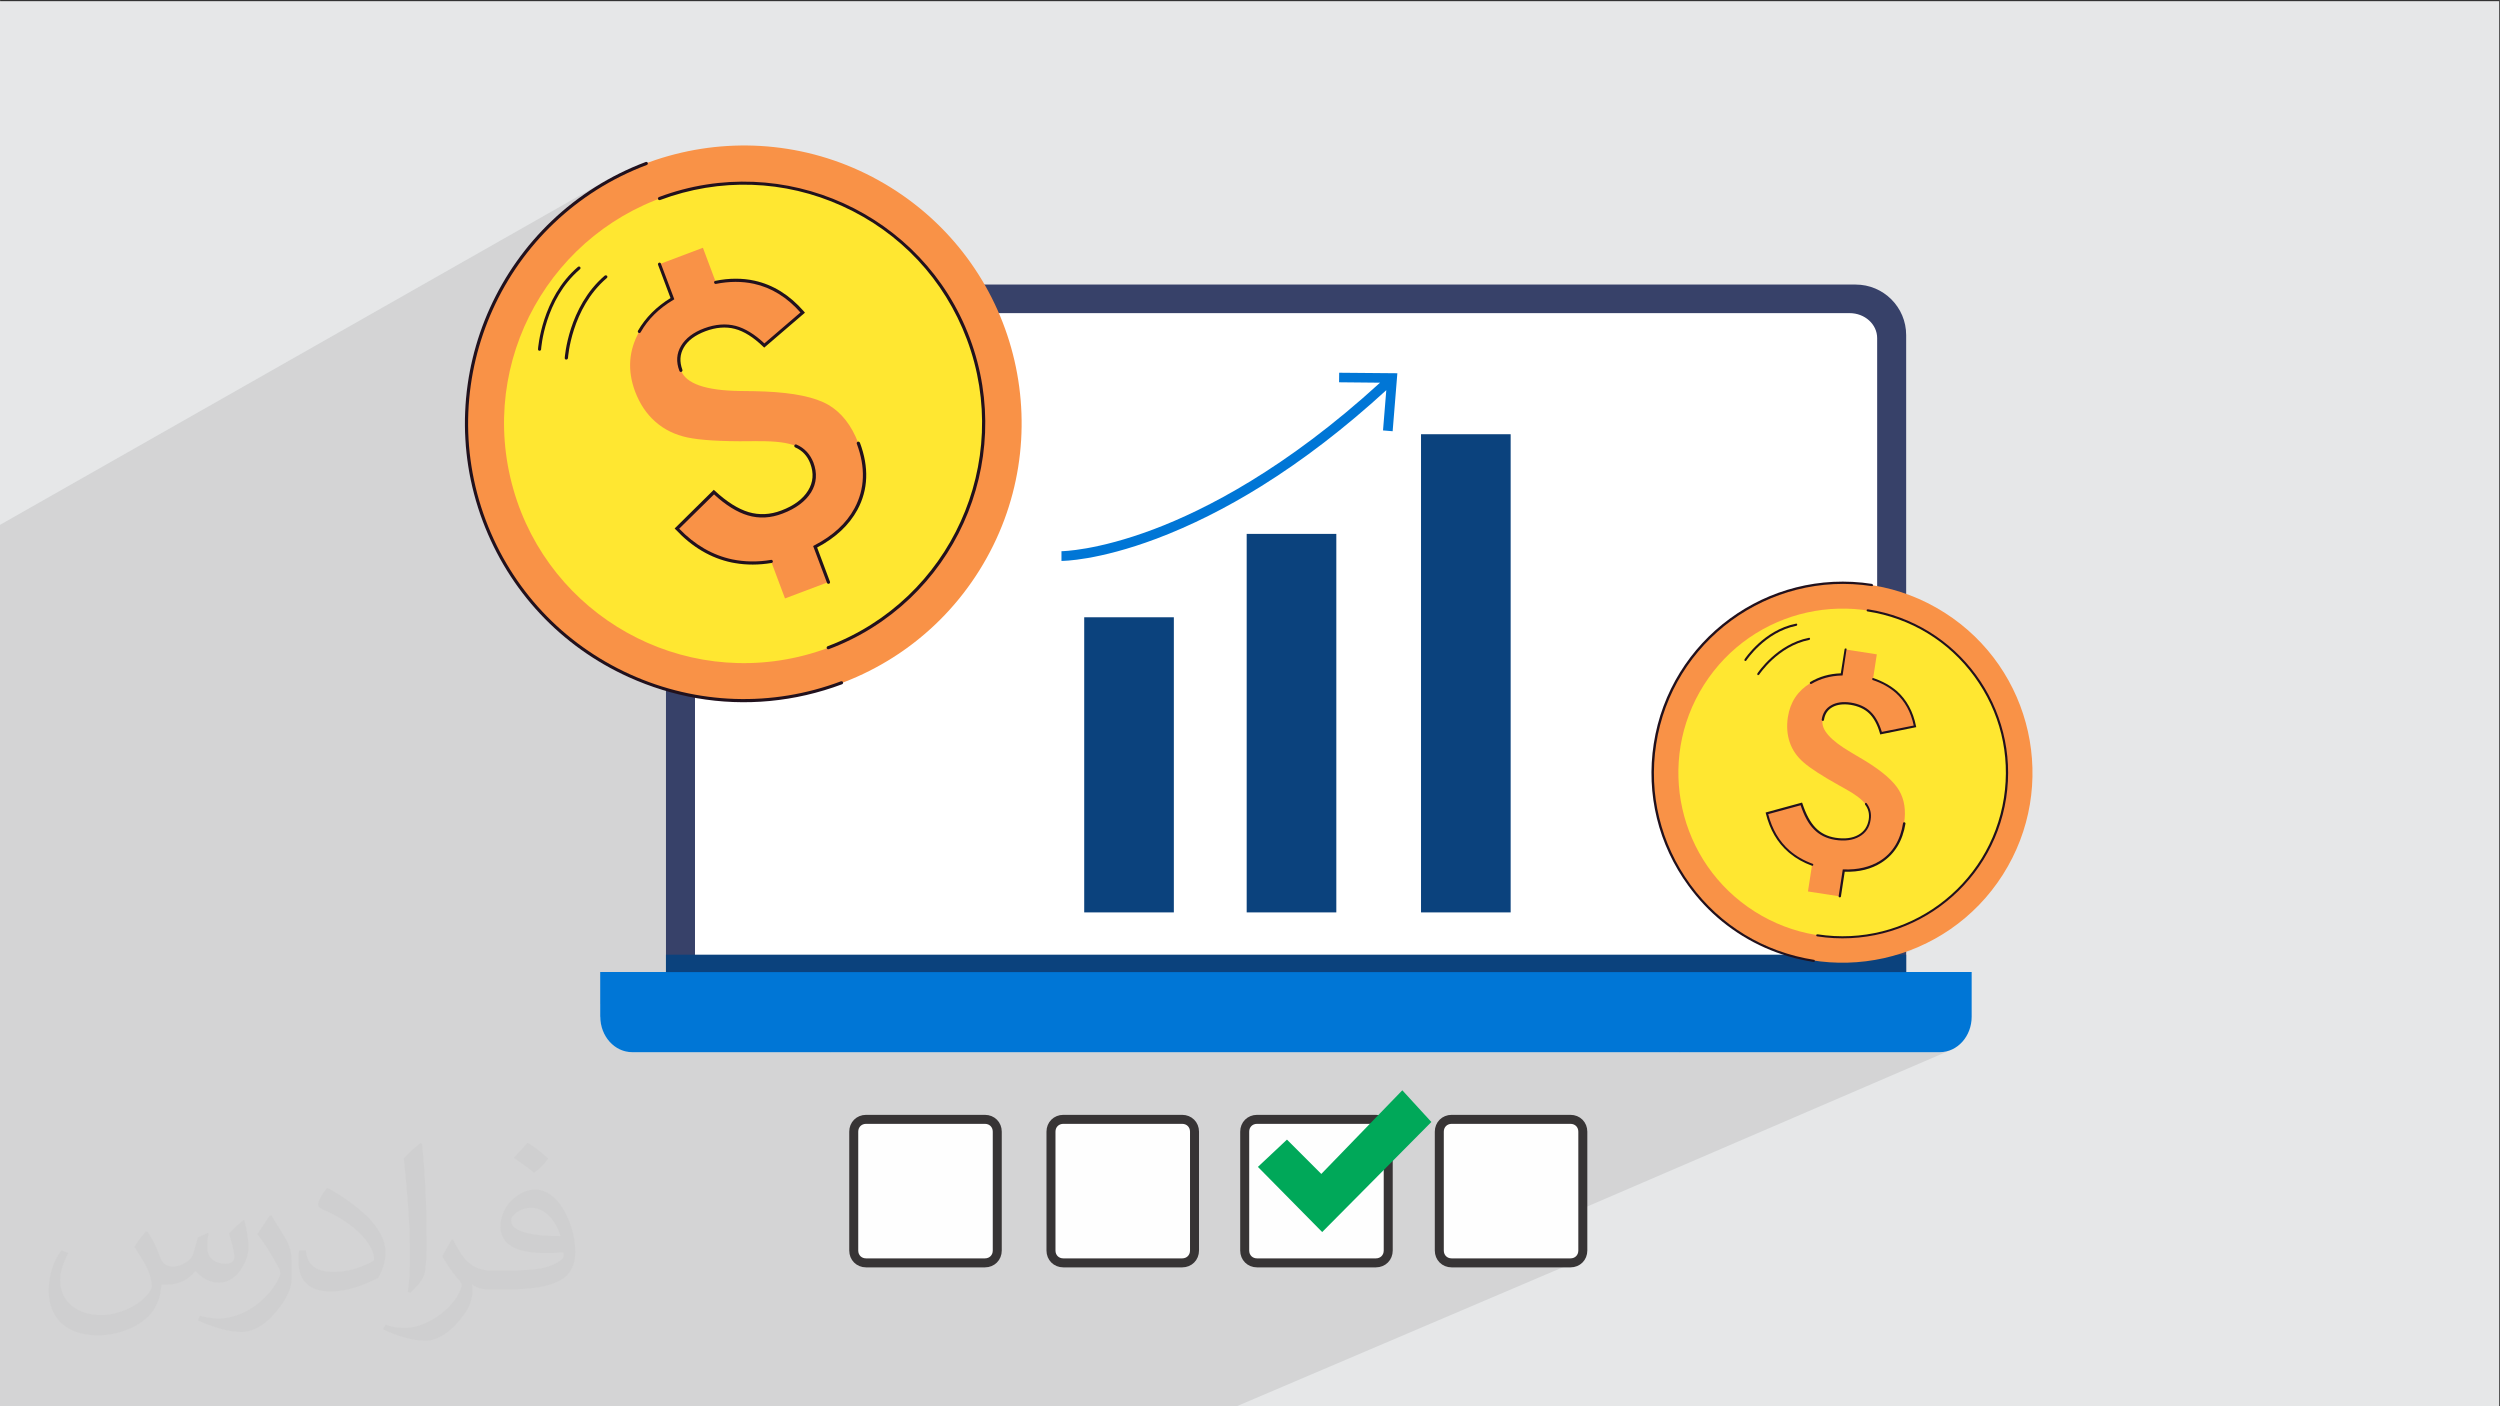 <?xml version="1.0" encoding="UTF-8"?>
<!DOCTYPE svg PUBLIC "-//W3C//DTD SVG 1.1//EN" "http://www.w3.org/Graphics/SVG/1.1/DTD/svg11.dtd">
<!-- Creator: CorelDRAW -->
<svg xmlns="http://www.w3.org/2000/svg" xml:space="preserve" width="3.703in" height="2.083in" version="1.1" style="shape-rendering:geometricPrecision; text-rendering:geometricPrecision; image-rendering:optimizeQuality; fill-rule:evenodd; clip-rule:evenodd"
viewBox="0 0 3703.33 2083.33"
 xmlns:xlink="http://www.w3.org/1999/xlink"
 enable-background="new 0 0 511.997 511.997"
 xmlns:xodm="http://www.corel.com/coreldraw/odm/2003">
 <rect x="0" y="0" width="3703.33" height="2083.33" fill="#333333" stroke="none"/>
 <defs>
  <style type="text/css">
   <![CDATA[
    .str0 {stroke:#373435;stroke-width:13.33;stroke-miterlimit:2.613}
    .fil14 {fill:#00A859}
    .fil0 {fill:#E6E7E8}
    .fil13 {fill:#FEFEFE}
    .fil5 {fill:black;fill-rule:nonzero}
    .fil7 {fill:#0076D6;fill-rule:nonzero}
    .fil9 {fill:#0B427D;fill-rule:nonzero}
    .fil12 {fill:#21111D;fill-rule:nonzero}
    .fil6 {fill:#374169;fill-rule:nonzero}
    .fil4 {fill:#4B8C6B;fill-rule:nonzero}
    .fil3 {fill:#53A07C;fill-rule:nonzero}
    .fil10 {fill:#F99247;fill-rule:nonzero}
    .fil11 {fill:#FFE731;fill-rule:nonzero}
    .fil8 {fill:white;fill-rule:nonzero}
    .fil2 {fill:#373435;fill-opacity:0.031}
    .fil1 {fill:#373435;fill-opacity:0.102}
   ]]>
  </style>
 </defs>
 <g id="Layer_x0020_1">
  <polygon class="fil0" points="-2.17,1.74 3702.16,1.74 3702.16,2084.93 -2.17,2084.93 "/>
  <polygon class="fil1" points="1294.05,2084.93 1292.27,2084.93 1269.91,2084.93 1265.91,2084.93 1209.47,2084.93 1183.91,2084.93 1095,2084.93 1079.63,2084.93 1037.69,2084.93 1028.3,2084.93 986.38,2084.93 982.33,2084.93 936.99,2084.93 912.04,2084.93 811.43,2084.93 754.82,2084.93 665.75,2084.93 641.41,2084.93 389.57,2084.93 365.85,2084.93 123.3,2084.93 -2.17,2084.93 -2.17,2013.12 -2.17,1942 -2.17,1941.94 -2.17,1924.5 -2.17,1879.48 -2.17,1794.28 -2.17,1534.4 -2.17,1488.39 -2.17,1161.06 -2.17,778.69 899.33,266.54 881.58,277.1 864.5,288.46 848.12,300.57 832.44,313.42 817.49,326.95 803.27,341.15 789.81,355.97 777.11,371.39 765.2,387.36 754.09,403.86 743.79,420.85 734.33,438.3 725.7,456.17 717.94,474.43 711.05,493.04 705.06,511.98 699.96,531.21 695.79,550.7 692.56,570.41 690.28,590.3 688.96,610.35 688.63,630.52 689.29,650.78 690.96,671.09 693.67,691.42 697.42,711.74 702.22,732 708.1,752.19 715.07,772.26 718.82,781.88 722.8,791.37 726.99,800.73 731.4,809.96 736.02,819.05 740.85,828 745.88,836.82 751.12,845.49 756.56,854.02 762.2,862.39 768.04,870.62 774.07,878.69 780.29,886.6 786.7,894.35 793.29,901.94 800.07,909.36 807.03,916.61 814.16,923.69 821.47,930.6 828.96,937.33 836.61,943.87 844.44,950.24 852.43,956.42 860.57,962.41 868.89,968.2 877.35,973.8 885.97,979.21 894.75,984.41 903.67,989.41 912.74,994.2 921.96,998.79 931.31,1003.16 934.69,1004.67 938.08,1006.15 941.48,1007.6 944.89,1009.02 948.31,1010.41 951.73,1011.76 955.17,1013.09 958.61,1014.38 962.07,1015.64 965.53,1016.87 969,1018.07 972.48,1019.24 975.96,1020.38 979.45,1021.49 982.94,1022.57 986.45,1023.61 986.45,1300.98 2748.88,421.56 2748.89,421.56 986.45,1300.98 986.45,1439.96 889.03,1487.7 889.03,1506.2 889.15,1506.2 889.16,1506.2 889.4,1511.58 890.12,1516.8 891.29,1521.83 892.88,1526.66 894.88,1531.25 897.25,1535.58 899.98,1539.63 903.03,1543.36 906.39,1546.75 910.04,1549.77 913.94,1552.4 918.07,1554.61 922.41,1556.38 926.94,1557.68 931.63,1558.47 936.46,1558.74 1230.74,1558.74 2487.07,1558.74 2823.73,1410.48 2829.08,1408.53 2834.4,1406.46 2839.68,1404.3 2844.91,1402.02 2488.99,1558.74 2873.45,1558.74 2878.3,1558.47 2883.01,1557.68 2887.55,1556.38 2891.9,1554.61 2157.28,1870.86 2326.46,1870.86 2330.24,1870.5 2333.72,1869.48 1828.09,2084.93 1824.21,2084.93 1660.01,2084.93 1653.3,2084.93 1651.78,2084.93 1594.58,2084.93 1548.37,2084.93 1544.43,2084.93 1373.52,2084.93 1315.5,2084.93 "/>
  <path class="fil2" d="M219.02 1825.24c7,11 12,21 16,32 3,7 5,19 21,19 5,0 11,-1 17,-5 7,-3 12,-9 14,-17l6 -21 15 -7 1 1c-2,8 -2,15 -2,21 0,18 15,24 27,24 7,0 13,-3 13,-10 0,-8 -4,-22 -8,-35 7,-7 14,-14 22,-20l1 1c4,15 6,30 6,40 0,10 -4,20 -8,27 -7,14 -20,25 -36,25 -12,0 -25,-6 -34,-17l-1 0c-9,11 -22,20 -43,20l-7 0c-1,14 -4,24 -9,33 -13,25 -50,42 -85.01,42 -49,0 -73.01,-28 -73.01,-66 0,-23 7,-45 19,-60l10 4c-7,14 -12,27 -12,40 0,35 29,52 61,52 30,0 68.01,-20 75.01,-42 -2,-25 -12,-36 -26,-59 4,-7 10,-15 17,-23l1 0 0 0 0 0 2.02 0.99 -0.01 0.01zm563.05 -132.01c10,6 20,14 30,23 -6,8 -12,15 -21,21 -10,-8 -20,-15 -30,-22 7,-8 14,-15 20,-22l1 0zm5 96.01c-17,0 -30,11 -30,19 0,17 33,23 73.01,23 -5,-20 -22,-42 -43,-42l-0.01 0zm-37 93.01c22,0 41,-1 55,-4 16,-4 30,-12 30,-18 0,-2 0,-3 -1,-5 -9,1 -19,1 -29,1 -29,0 -52,-7 -60,-23 -2,-4 -4,-10 -4,-15 0,-16 7,-32 19,-42 10,-9 21,-14 33,-14 20,0 37,17 48,42 6,14 11,30 11,51 0,14 -4,25 -12,34 -16,15 -45,21 -90.01,21l-20 0 0 0 -5 0c-11,0 -19,-2 -25,-7l-1 0c0,2 1,5 1,7 0,10 -3,23 -10,33 -20,30 -42,43 -60,43 -19,0 -42,-7 -63,-17l4 -7c7,3 16,5 29,5 34,0 78.01,-33 84.01,-64 -1,-3 -3,-6 -7,-10 -10,-12 -16,-22 -22,-32 5,-10 10,-18 14,-25l2 0c14,29 28,46 57,46l4 0 0 0 21 0 0 0 0 0 -3 0zm-146.01 31c2,-14 3,-29 3,-43l0 -21c0,-39 -5,-96.01 -9,-133.01 7,-8 17,-17 25,-23l2 1c5,47 7,101.01 7,151.01 0,13 -1,26 -2,35 -1,12 -8,21 -22,35l-3 -1 0 0 0 0 -1 -1zm-151.02 -62.01c1,18 10,33 41,33 20,0 36,-5 55,-14 3,-2 5,-3 5,-5 0,-12 -9,-27 -24,-41 -14,-13 -34,-25 -51,-32 -6,-3 -8,-5 -8,-8 0,-5 7,-17 13,-24l2 0c20,11 43,27 60,44 15,16 25,33 25,51 0,13 -4,26 -11,38 -22,11 -46,20 -70.01,20 -29,0 -48,-13 -48,-45 0,-3 0,-9 1,-16l10 0 0 0 0 0 0 -1 0.01 0zm-52 -52l18 29c7,11 13,22 13,41l0 24c0,19 -12,39 -32,60 -15,14 -29,20 -42,20 -19,0 -40,-6 -65,-17l3 -7c8,2 17,4 28,4 35,0 72.01,-26 88.01,-58 2,-4 3,-7 3,-9 0,-4 -2,-8 -4,-11 -9,-17 -19,-33 -30,-47 6,-9 12,-18 18,-27l2 0 0 0 0 0 0 -2 -0.01 0z"/>
  <g id="_2059054738176">
   <polygon class="fil3" points="1230.74,1558.74 1263.93,1523.01 1231.94,1484.71 "/>
   <polygon class="fil4" points="1230.74,1558.74 1263.93,1523.01 1269.96,1161.41 1236.65,1197.02 "/>
   <polygon class="fil3" points="1193.24,1455.55 1240.13,1438.21 1228.59,1388.36 "/>
   <polygon class="fil4" points="1193.24,1455.55 1240.13,1438.21 1412.81,1109.81 1365.91,1127 "/>
   <path class="fil5" d="M1275.48 1299.01c-1.47,-0.81 -3.22,-0.13 -3.9,1.21l-80.9 153.99c-0.8,1.47 -0.13,3.22 1.21,3.9 1.48,0.81 3.22,0.13 3.9,-1.21l80.9 -153.99c0.54,-1.07 0.41,-2.28 -0.26,-3.09 -0.26,-0.27 -0.53,-0.54 -0.94,-0.81l-0.01 0z"/>
   <path class="fil6" d="M2748.89 421.56l-1687.59 0c-41.39,0 -74.85,33.46 -74.85,74.85l0 1003.09 1837.28 0 0 -1003.09c0,-41.39 -33.6,-74.85 -74.85,-74.85l0 0z"/>
   <path class="fil7" d="M889.16 1506.2c0,29.02 21.24,52.54 47.3,52.54l1937 0c26.2,0 47.3,-23.52 47.3,-52.54l0 -66.25 -2031.72 0 0 66.25 0.13 0 0 0z"/>
   <path class="fil8" d="M2739.89 463.88l-1669.59 0c-22.58,0 -40.84,16.52 -40.84,36.95l0 939.14 1751.29 0 0 -939.14c0,-20.43 -18.28,-36.95 -40.84,-36.95l-0.01 0z"/>
   <rect class="fil9" x="986.45" y="1414.3" width="1837.28" height="25.8"/>
   <circle class="fil10" transform="matrix(0.103 -0.165 0.165 0.103 1102.01 626.886)" r="2114.58"/>
   <circle class="fil11" transform="matrix(1.915 -0.444 0.444 1.915 1102.05 626.903)" r="180.8"/>
   <path class="fil10" d="M1227.13 599.81c-19.69,-11.43 -50.92,-17.92 -93.96,-19.81 -9.03,-0.41 -21.36,-0.66 -36.95,-0.78 -51.07,-0.64 -80.27,-10.92 -87.5,-30.45 -4.8,-12.61 -3.94,-24.23 2.28,-35.02 6.23,-10.81 17.37,-19.19 33.04,-25.11 16.27,-6.05 31.37,-7.27 45.3,-3.63 13.98,3.82 28.32,12.76 42.99,26.81l56.84 -48.92c-20.71,-23.89 -44.55,-38.94 -71.72,-44.92 -17.77,-3.99 -36.86,-3.93 -57.13,0.15l-19.12 -51.08 -64.21 24.24 19.11 51.05c-21.55,12.91 -37.98,28.97 -49.02,48.56 -15.91,28.22 -18,57.8 -6.4,88.98 6.95,18.34 16.86,33.3 30.17,44.98 13.3,11.67 29,19.27 47.13,23.16 18.6,4 49.41,6.03 92.33,5.62 6.19,-0.19 10.96,-0.26 14.54,-0.04 24.71,-0.12 42.5,2.22 53.81,7.08 11.31,4.86 19.32,13.39 23.72,25.25 5.59,15.13 4.46,29.11 -3.33,42.13 -7.99,13.07 -21.61,23.31 -40.95,30.49 -17.2,6.49 -33.62,7.38 -49.7,2.58 -16.08,-4.79 -33.09,-15.42 -51.1,-32.22l-54.82 54.06c24.01,25.61 51.43,41.71 81.76,47.98 18.35,3.86 37.72,3.95 57.95,0.72l20.6 54.89 64.21 -24.24 -19.67 -52.6c28.06,-14.39 48.26,-32.99 60.59,-56.02 15.69,-29.2 16.73,-61.45 3.46,-97.24 -10.06,-26.36 -24.81,-45.17 -44.3,-56.66l0.02 0.01z"/>
   <path class="fil12" d="M1245.72 1009.31c-102.09,38.4 -213.12,34.62 -312.48,-10.32 -99.41,-45.14 -175.31,-126.07 -213.78,-228.36 -79.2,-210.9 27.83,-446.87 238.68,-526.26 1.14,-0.48 1.85,-1.88 1.38,-3.02 -0.46,-1.14 -1.88,-1.85 -3.02,-1.38 -213.37,80.18 -321.62,318.93 -241.44,532.3 38.89,103.22 115.7,185.4 216.24,230.9 32.5,14.7 66.5,25.12 100.73,31.11 71.69,12.48 145.54,5.56 215.33,-20.59 1.14,-0.46 1.85,-1.88 1.38,-3.02 -0.46,-1.14 -1.64,-1.7 -3.02,-1.38l-0.02 0.04z"/>
   <path class="fil12" d="M976.04 291.96c-1.14,0.46 -1.85,1.88 -1.38,3.02 0.46,1.14 1.88,1.85 3.02,1.38 88.35,-33.14 184.26,-30.02 269.98,8.95 85.92,38.93 151.41,108.95 184.55,197.3 68.41,182.23 -24.02,386.13 -206.21,454.72 -1.13,0.48 -1.85,1.88 -1.38,3.02 0.37,0.74 0.96,1.43 1.79,1.46 0.44,0.09 0.83,0.01 1.23,-0.09 184.7,-69.4 278.35,-276.06 208.96,-460.77 -69.17,-184.56 -275.87,-278.39 -460.58,-209.01l0.02 0z"/>
   <path class="fil12" d="M855.98 395.43c-53.94,46.17 -59.02,121.13 -59.09,121.77 -0.11,1.27 0.76,2.32 2.02,2.44 0,0 0.19,-0.04 0.19,-0.04 1.28,0.11 2.47,-0.99 2.39,-2.23 0.05,-0.64 4.96,-73.68 57.54,-118.5 1.05,-0.87 1.13,-2.34 0.26,-3.39 -0.82,-0.84 -2.3,-0.92 -3.34,-0.05l0.02 0.01z"/>
   <path class="fil12" d="M895.58 408.49c-53.94,46.17 -59.03,121.13 -59.09,121.77 -0.13,1.28 0.74,2.33 2.02,2.44 0,0 0.19,-0.04 0.19,-0.04 1.28,0.11 2.47,-1 2.6,-2.28 0.05,-0.64 4.96,-73.68 57.54,-118.5 1.04,-0.87 1.11,-2.34 0.26,-3.39 -1.23,-0.76 -2.7,-0.83 -3.53,-0.01l0 0.02z"/>
   <path class="fil12" d="M976.11 389.21c-1.14,0.46 -1.85,1.88 -1.38,3.02l18.49 49.34c-20.95,12.76 -37.1,29.18 -48.23,48.38 -0.56,1.18 -0.24,2.56 0.92,3.11 0.25,0.14 0.49,0.29 0.68,0.25 0.88,0.22 2.02,-0.27 2.43,-1.19 10.74,-19.11 26.98,-35.14 48.17,-47.74l1.64 -1 -19.96 -52.96c-0.23,-1 -1.64,-1.7 -2.78,-1.23l0.02 0.02z"/>
   <path class="fil12" d="M1117.8 415.84c-17.96,-3.95 -37.5,-3.98 -58.17,0.18 -1.19,0.27 -2.15,1.54 -1.87,2.71 0.28,1.18 1.55,2.14 2.71,1.87 19.86,-3.97 38.78,-4 56.3,-0.15 25.84,5.66 49.12,20.01 68.87,42.45l-53.39 45.84c-14.34,-13.5 -28.64,-22.25 -42.39,-25.93 -14.38,-3.73 -30.11,-2.59 -46.76,3.57 -16.27,6.05 -27.71,14.93 -34.3,26.02 -6.72,11.31 -7.58,23.79 -2.41,37.13 0.39,0.74 0.96,1.43 1.79,1.46 0.43,0.1 0.83,0.01 1.23,-0.09 1.14,-0.46 1.84,-1.88 1.38,-3.02 -4.44,-12.06 -3.83,-22.8 2.09,-33.11 5.92,-10.31 16.78,-18.23 31.84,-24 15.68,-5.91 30.57,-7.08 43.87,-3.51 13.49,3.53 27.63,12.5 41.83,26.26l1.59 1.5 60.33 -51.8 -1.45 -1.74c-21,-24.23 -45.54,-39.55 -73.13,-45.63l0.04 -0.04z"/>
   <path class="fil12" d="M1270.55 654.39c-1.14,0.46 -1.85,1.88 -1.38,3.02 13.04,34.8 11.96,66.85 -3.28,95.32 -12.04,22.52 -32.11,40.89 -59.55,55.15l-1.84 1.06 20.51 54.48c0.39,0.74 0.96,1.43 1.79,1.46 0.43,0.1 0.83,0.01 1.23,-0.09 1.14,-0.46 1.84,-1.88 1.38,-3.02l-19 -50.67c27.4,-14.46 47.38,-33.21 59.77,-56.03 15.98,-29.69 17.2,-63.02 3.64,-99.15 -0.75,-1.48 -2.12,-2.01 -3.26,-1.52l-0.01 0z"/>
   <path class="fil12" d="M1179.84 658.56c-1.18,-0.55 -2.51,-0.04 -3.07,1.12 -0.56,1.18 -0.05,2.51 1.11,3.07 10.63,4.6 18.1,12.63 22.36,23.92 5.45,14.54 4.33,27.69 -3.2,40.02 -7.68,12.57 -20.97,22.53 -39.7,29.56 -16.61,6.35 -32.88,6.99 -48.28,2.45 -15.63,-4.69 -32.4,-15.15 -50.14,-31.62l-1.59 -1.5 -58.02 57.3 1.64 1.7c24.31,25.96 52.22,42.35 82.99,48.74 1.52,0.28 3.03,0.55 4.55,0.82 17.33,3.05 35.61,2.96 54.41,-0.14 1.19,-0.28 2.19,-1.33 1.87,-2.71 -0.27,-1.19 -1.33,-2.19 -2.71,-1.87 -19.81,3.34 -38.99,3 -57.09,-0.7 -29.28,-6.11 -55.68,-21.4 -78.92,-45.53l51.62 -50.81c17.45,16.11 34.41,26.52 50.23,31.17 16.51,4.91 33.78,4.02 51.33,-2.75 19.68,-7.46 33.85,-18.03 42.2,-31.38 8.3,-13.56 9.38,-28.56 3.47,-44.24 -4.99,-12.56 -13.28,-21.46 -25.09,-26.61l0.01 0.01z"/>
   <g>
    <circle class="fil10" transform="matrix(0.136 -0.214 0.214 0.136 2729.56 1144.9)" r="1109.37"/>
    <circle class="fil11" transform="matrix(0.136 -0.214 0.214 0.136 2729.56 1144.9)" r="959.37"/>
    <path class="fil10" d="M2713.18 1046.66c7.42,-4.37 16.9,-5.66 28.15,-3.82 11.78,1.72 21.15,6.13 28.41,13.2 7.22,6.78 12.78,17.2 16.54,30.47l50.34 -10.13c-4.22,-21.29 -13.39,-38.23 -27.91,-50.99 -9.41,-8.22 -20.6,-14.65 -34.1,-19.25l5.65 -36.78 -46.6 -7.22 -5.84 37.08c-17.27,0.32 -32.34,4.48 -45.71,12.62 -19.11,11.57 -30.27,28.43 -33.66,50.86 -1.94,13.17 -1.04,25.71 2.83,37.05 3.89,11.32 10.7,21.2 20.44,29.61 9.79,8.65 27.54,20.15 53.23,34.48 3.69,1.89 6.79,3.65 8.69,4.85 14.8,8.1 24.64,15.67 29.64,22.39 5.02,6.74 7.01,14.44 5.68,23.13 -1.61,10.93 -7.18,18.94 -16.09,23.92 -9.17,5.02 -20.78,6.52 -34.78,4.48 -12.34,-1.85 -22.69,-6.87 -30.48,-15.15 -8.07,-8.23 -14.56,-20.33 -19.74,-36.28l-50.87 13.78c5.74,23.38 16.69,42.09 32.84,56.13 9.72,8.41 21.24,15.06 34.52,19.97l-6.1 39.59 46.6 7.22 5.87 -38.18c21.62,0.87 39.88,-3.46 55.11,-13.09 19.27,-12.15 30.72,-31.24 34.79,-56.82 3.06,-19.1 0.52,-35.35 -7.34,-48.79 -7.86,-13.43 -24.37,-27.91 -49.52,-43.46 -5.3,-3.16 -12.51,-7.5 -21.87,-13.02 -30.22,-17.67 -44.33,-33.49 -42.03,-47.55 1.71,-9.33 6.19,-16.01 13.37,-20.32l-0.03 0.02z"/>
    <path class="fil12" d="M2773.02 864.98c-154.41,-23.89 -299.35,82.41 -323.24,236.82 -11.55,74.67 6.74,149.49 51.49,210.54 14.44,19.83 31.12,37.54 49.69,52.63 38.72,31.5 85.12,52.32 135.63,60.07 0.83,0.07 1.8,-0.4 1.88,-1.24 0.07,-0.83 -0.4,-1.81 -1.24,-1.88 -73.84,-11.47 -139.01,-50.9 -183.11,-111.3 -44.08,-60.39 -62.2,-134.42 -50.72,-208.26 23.46,-152.68 167.08,-257.57 319.51,-234.06 0.83,0.07 1.81,-0.4 1.88,-1.24 -0.54,-1.25 -0.97,-1.97 -1.8,-2.04l0.03 -0.04z"/>
    <path class="fil12" d="M2767.05 902.65c-0.84,-0.1 -1.8,0.4 -1.91,1.24 -0.07,0.83 0.4,1.81 1.24,1.88 64,9.87 120.13,44 158.3,96.2 38.19,52.22 53.75,115.99 43.87,179.97 -20.46,131.97 -144.22,222.69 -276.17,202.18 -0.83,-0.07 -1.8,0.4 -1.88,1.24 -0.17,0.57 0.23,1.03 0.59,1.5 0.3,0.19 0.62,0.39 0.89,0.33 133.64,20.65 259.25,-71.29 279.9,-204.93 20.66,-133.63 -71.24,-259 -204.87,-279.65l0.03 0.04z"/>
    <path class="fil12" d="M2660.64 923.91c-47.8,9.28 -76.15,52.48 -76.34,52.78 -0.39,0.62 -0.16,1.66 0.21,2.11 0,0 0,0 0.06,0.28 0.62,0.39 1.66,0.16 2.33,-0.52 0.22,-0.34 27.72,-42.22 74.2,-51.5 0.78,-0.17 1.38,-1.13 1.2,-1.89 0.02,-1.08 -0.85,-1.44 -1.65,-1.26l-0.02 0z"/>
    <path class="fil12" d="M2679.67 944.87c-47.79,9.28 -76.15,52.45 -76.34,52.78 -0.39,0.61 -0.16,1.66 0.21,2.11 0,0 0,0 0.06,0.24 0.62,0.39 1.66,0.16 2.33,-0.52 0.19,-0.3 27.72,-42.22 74.2,-51.5 0.78,-0.18 1.38,-1.13 1.2,-1.9 0.07,-0.83 -0.85,-1.44 -1.65,-1.26l-0.02 0.04z"/>
    <path class="fil12" d="M2734.41 960.6c-0.84,-0.1 -1.81,0.4 -1.91,1.24l-5.61 35.66c-16.96,0.52 -31.97,4.97 -45.12,12.76 -0.72,0.42 -1.01,1.59 -0.57,2.28 0.06,0.28 0.31,0.22 0.37,0.47 0.61,0.39 1.2,0.55 1.92,0.1 12.9,-7.74 27.98,-11.92 44.69,-12.39l1.36 -0.04 5.81 -38.43c0.39,-0.61 -0.1,-1.6 -0.91,-1.69l-0.02 0.04z"/>
    <path class="fil12" d="M2775.39 1004.6c-0.89,-0.33 -1.86,0.16 -1.96,0.99 -0.07,0.83 0.15,1.86 0.98,1.94 13.16,4.38 24.61,10.78 33.72,18.77 13.55,12.17 22.57,28.31 26.8,48.52l-47.23 9.44c-3.96,-12.93 -9.48,-23.09 -16.69,-29.91 -7.26,-7.07 -17.21,-11.61 -29.29,-13.52 -11.78,-1.72 -21.51,-0.37 -29.17,4.06 -7.95,4.48 -12.57,11.75 -13.97,21.27 -0.14,0.56 0.23,1.02 0.59,1.49 0.3,0.19 0.63,0.39 0.89,0.33 0.83,0.07 1.8,-0.4 1.88,-1.24 1.32,-8.72 5.33,-15.03 12.29,-19 6.97,-4 16.18,-5.23 27.12,-3.59 11.24,1.84 20.57,6 27.46,12.59 6.89,6.6 12.41,16.76 16.09,29.75l0.34 1.55 53.43 -10.82 -0.35 -1.55c-4.27,-21.55 -13.83,-38.94 -28.39,-51.96 -9.35,-7.94 -21.13,-14.53 -34.62,-19.13l0.07 0.03z"/>
    <path class="fil12" d="M2821.04 1218.09c-0.83,-0.07 -1.81,0.4 -1.91,1.24 -3.84,25.27 -15.38,44.11 -33.91,55.81 -14.75,9.26 -33.02,13.59 -54.05,12.85l-1.36 0.02 -6.1 39.59c-0.14,0.56 0.23,1.02 0.59,1.49 0.3,0.19 0.56,0.14 0.89,0.33 0.84,0.1 1.8,-0.4 1.91,-1.24l5.62 -36.77c21.3,0.67 39.51,-3.93 54.46,-13.5 19.43,-12.46 31.38,-31.94 35.59,-58.08 -0.17,-0.78 -0.93,-1.69 -1.76,-1.76l0.04 0.01z"/>
    <path class="fil12" d="M2763.21 1189.77c-0.72,0.42 -0.74,1.51 -0.32,2.23 4.91,6.22 6.58,13.72 5.42,21.84 -1.76,10.42 -6.57,17.99 -15.49,22.98 -8.67,4.91 -20.01,6.35 -33.76,4.26 -12.08,-1.91 -21.85,-6.79 -29.59,-14.83 -7.76,-8.03 -14.24,-20.13 -19.37,-35.81l-0.62 -1.49 -53.93 14.72 0.35 1.55c5.8,23.65 16.86,42.87 33.32,57.1 0.68,0.67 1.65,1.26 2.33,1.93 9.31,7.69 20.12,13.68 32.51,18.25 0.89,0.33 1.86,-0.15 1.97,-0.96 0.33,-0.89 -0.16,-1.86 -0.99,-1.97 -12.97,-4.69 -24.47,-11.36 -33.9,-19.55 -15.45,-13.37 -26.01,-31.63 -31.79,-53.92l48.04 -13.14c5.06,15.39 11.54,27.5 19.56,35.48 8.12,8.48 18.76,13.71 31.43,15.76 14.3,2.23 26.42,0.61 35.82,-4.71 9.63,-5.41 15.39,-13.72 16.89,-25.19 1.51,-9.02 -0.57,-17.21 -5.97,-24.43 -0.36,-0.45 -1.26,-0.8 -1.92,-0.1l0.01 0z"/>
   </g>
   <rect class="fil9" x="1606.06" y="914.45" width="132.79" height="437.21"/>
   <rect class="fil9" x="1846.75" y="790.93" width="132.79" height="560.73"/>
   <rect class="fil9" x="2105.02" y="643.27" width="132.79" height="708.39"/>
   <path class="fil7" d="M1983.63 566.33l60.7 0.6c-139.31,127.32 -258.89,188.33 -335.37,217.16 -84.38,31.87 -135.67,32.48 -136.59,32.48 0,0 0,0 0,0l0 14.41c2.12,0 53.87,-0.3 140.68,-32.92 50.69,-19.12 103.04,-45.22 155.39,-77.85 61.92,-38.55 124.14,-86.35 185.14,-142.2l-4.86 59.64 14.27 1.2 6.98 -85.9 -86.19 -0.76 -0.16 14.11 0 0.02z"/>
   <path class="fil13 str0" d="M1282.89 1658.24l176.1 0c10.44,0 18.26,7.83 18.26,18.26l0 176.11c0,10.43 -7.83,18.26 -18.26,18.26l-176.1 0c-10.44,0 -18.26,-7.83 -18.26,-18.26l0 -176.11c0,-10.43 7.82,-18.26 18.26,-18.26l0 0z"/>
   <path class="fil13 str0" d="M1575.09 1658.24l176.11 0c10.43,0 18.26,7.83 18.26,18.26l0 176.11c0,10.43 -7.83,18.26 -18.26,18.26l-176.11 0c-10.43,0 -18.26,-7.83 -18.26,-18.26l0 -176.11c0,-10.43 7.83,-18.26 18.26,-18.26l0 0z"/>
   <path class="fil13 str0" d="M1862.07 1658.24l176.11 0c10.43,0 18.26,7.83 18.26,18.26l0 176.11c0,10.43 -7.83,18.26 -18.26,18.26l-176.11 0c-10.43,0 -18.26,-7.83 -18.26,-18.26l0 -176.11c0,-10.43 7.83,-18.26 18.26,-18.26z"/>
   <path class="fil13 str0" d="M2150.36 1658.24l176.1 0c10.44,0 18.26,7.83 18.26,18.26l0 176.11c0,10.43 -7.82,18.26 -18.26,18.26l-176.1 0c-10.44,0 -18.26,-7.83 -18.26,-18.26l0 -176.11c0,-10.43 7.83,-18.26 18.26,-18.26z"/>
   <polygon class="fil14" points="2077.31,1615.19 2120.35,1662.15 1958.61,1825.21 1863.38,1728.68 1906.43,1688.24 1957.3,1739.12 "/>
  </g>
 </g>
</svg>
